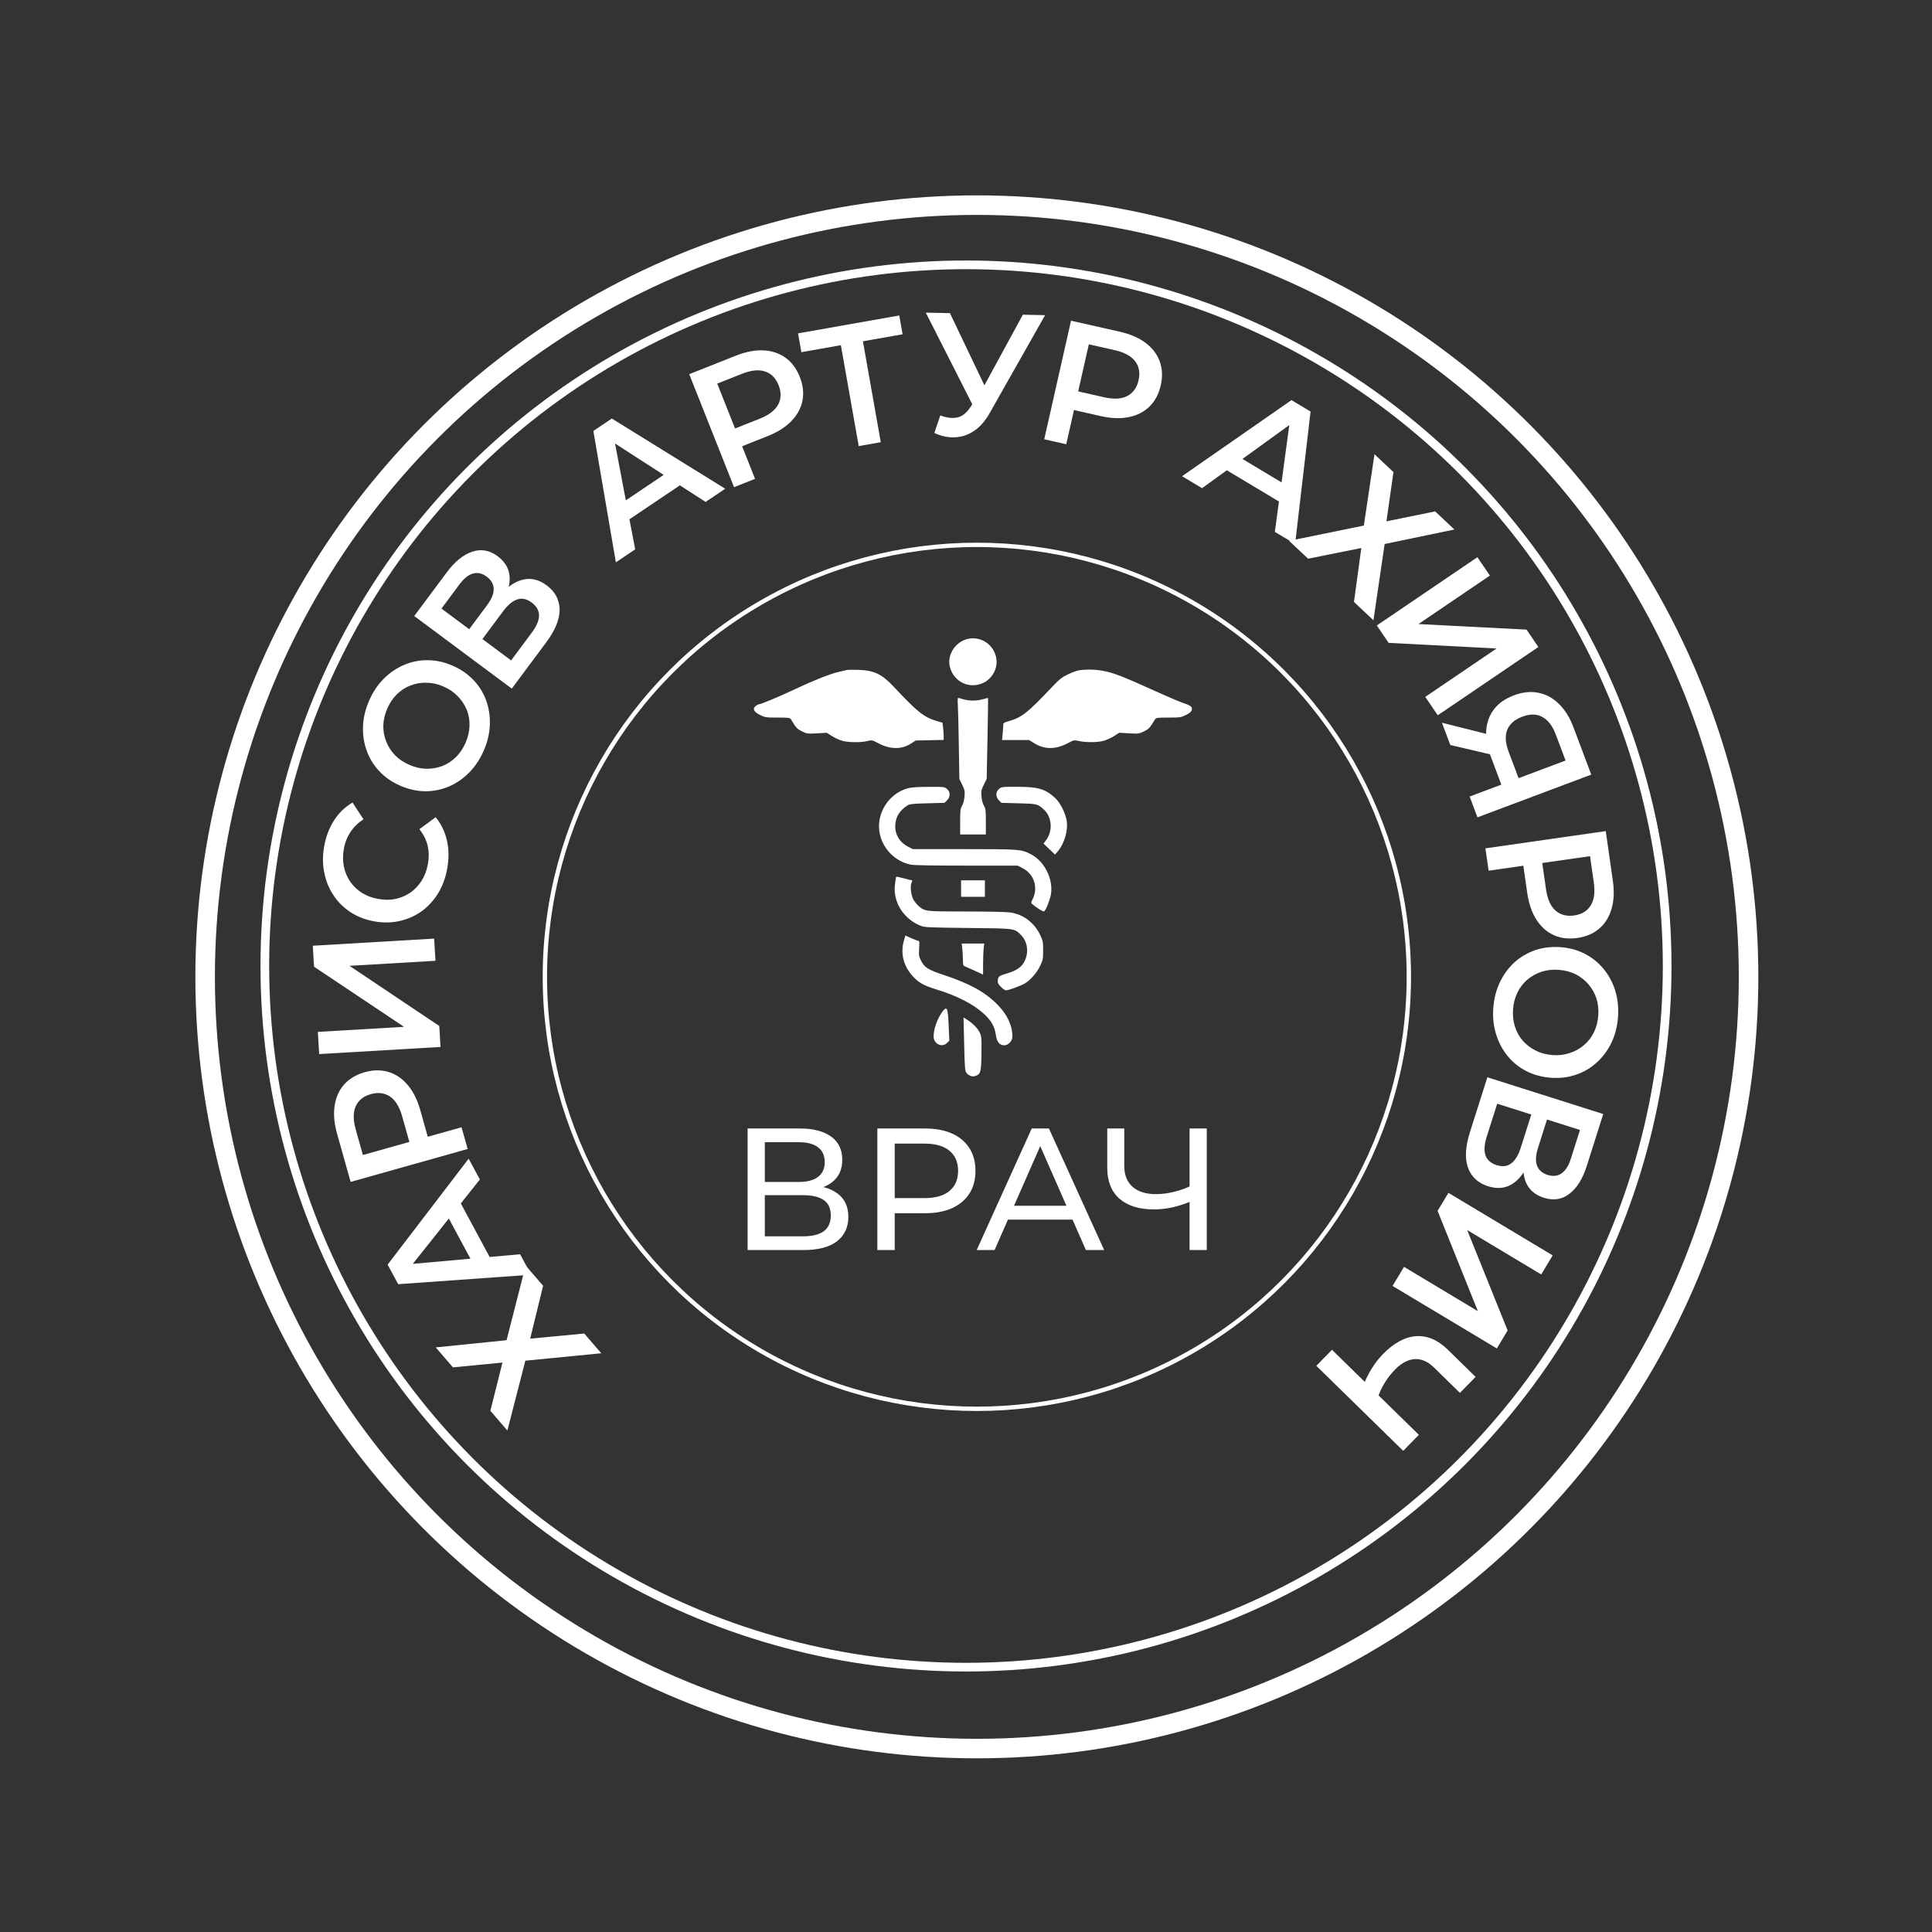 <?xml version="1.0" encoding="UTF-8"?> <svg xmlns="http://www.w3.org/2000/svg" width="89" height="89" viewBox="0 0 89 89" fill="none"><rect x="0" y="0" width="89" height="89" fill="#333333" stroke="none"/><path d="M23.373 65.899L22.589 64.99L23.146 62.768L20.866 62.99L20.072 62.069L23.336 61.738L24.215 58.298L25.019 59.231L24.424 61.666L26.915 61.431L27.698 62.34L24.201 62.681L23.373 65.899Z" fill="white"></path><path d="M24.468 58.722L18.342 59.158L17.857 58.256L21.589 53.376L22.105 54.334L18.688 58.635L18.491 58.269L23.959 57.778L24.468 58.722ZM22.776 58.315L21.925 58.455L20.492 55.792L21.078 55.159L22.776 58.315Z" fill="white"></path><path d="M21.543 52.93L16.152 54.446L15.528 52.227C15.394 51.75 15.356 51.32 15.415 50.938C15.472 50.551 15.619 50.224 15.854 49.959C16.09 49.693 16.405 49.504 16.801 49.393C17.196 49.282 17.563 49.279 17.903 49.383C18.242 49.487 18.538 49.689 18.788 49.99C19.038 50.285 19.229 50.672 19.364 51.149L19.831 52.813L19.236 52.498L21.261 51.929L21.543 52.93ZM19.344 52.468L18.984 53.051L18.529 51.434C18.405 50.992 18.22 50.687 17.973 50.518C17.719 50.346 17.423 50.307 17.084 50.402C16.74 50.499 16.508 50.686 16.386 50.964C16.264 51.237 16.264 51.594 16.388 52.035L16.843 53.653L16.225 53.345L19.344 52.468Z" fill="white"></path><path d="M20.293 48.229L14.703 48.557L14.643 47.535L18.612 47.302L14.466 44.532L14.41 43.566L20 43.238L20.06 44.26L16.099 44.492L20.236 47.263L20.293 48.229Z" fill="white"></path><path d="M20.604 39.998C20.53 40.419 20.393 40.798 20.192 41.136C19.988 41.468 19.736 41.746 19.436 41.969C19.133 42.187 18.794 42.338 18.422 42.424C18.049 42.51 17.658 42.517 17.249 42.445C16.839 42.373 16.474 42.232 16.153 42.024C15.832 41.816 15.569 41.556 15.364 41.243C15.154 40.93 15.012 40.583 14.939 40.202C14.86 39.82 14.858 39.416 14.933 38.99C15.013 38.539 15.164 38.14 15.387 37.795C15.605 37.449 15.89 37.174 16.24 36.971L16.745 37.742C16.495 37.904 16.295 38.099 16.147 38.327C15.993 38.554 15.89 38.813 15.84 39.102C15.789 39.39 15.789 39.664 15.841 39.922C15.894 40.175 15.991 40.406 16.133 40.615C16.276 40.819 16.457 40.992 16.675 41.133C16.895 41.27 17.147 41.363 17.43 41.413C17.714 41.463 17.982 41.461 18.235 41.408C18.489 41.35 18.718 41.25 18.922 41.107C19.127 40.959 19.297 40.775 19.434 40.556C19.571 40.331 19.665 40.074 19.716 39.785C19.767 39.496 19.761 39.219 19.7 38.953C19.633 38.687 19.507 38.435 19.322 38.196L20.069 37.646C20.323 37.956 20.495 38.311 20.587 38.712C20.679 39.112 20.685 39.541 20.604 39.998Z" fill="white"></path><path d="M22.29 34.565C22.117 34.966 21.891 35.307 21.613 35.588C21.335 35.869 21.024 36.083 20.681 36.231C20.333 36.377 19.971 36.45 19.593 36.45C19.211 36.447 18.829 36.363 18.447 36.198C18.065 36.033 17.745 35.813 17.486 35.539C17.222 35.262 17.026 34.948 16.899 34.597C16.767 34.243 16.708 33.869 16.722 33.474C16.736 33.079 16.828 32.684 17 32.287C17.173 31.886 17.398 31.547 17.674 31.271C17.952 30.991 18.265 30.777 18.613 30.631C18.956 30.483 19.319 30.41 19.701 30.413C20.078 30.413 20.458 30.496 20.84 30.661C21.222 30.826 21.545 31.047 21.809 31.324C22.073 31.6 22.268 31.914 22.395 32.266C22.522 32.617 22.579 32.99 22.565 33.385C22.553 33.775 22.462 34.168 22.29 34.565ZM21.45 34.21C21.562 33.951 21.622 33.692 21.629 33.434C21.636 33.175 21.594 32.93 21.502 32.699C21.405 32.465 21.268 32.258 21.091 32.077C20.911 31.889 20.689 31.737 20.424 31.623C20.16 31.509 19.9 31.452 19.644 31.451C19.386 31.444 19.141 31.487 18.91 31.578C18.673 31.668 18.463 31.804 18.28 31.986C18.097 32.169 17.949 32.389 17.837 32.649C17.725 32.908 17.665 33.167 17.658 33.426C17.653 33.679 17.698 33.925 17.793 34.163C17.884 34.395 18.02 34.605 18.2 34.793C18.378 34.974 18.598 35.122 18.863 35.236C19.122 35.348 19.381 35.408 19.64 35.415C19.9 35.417 20.148 35.373 20.385 35.284C20.616 35.192 20.823 35.055 21.007 34.873C21.19 34.691 21.338 34.47 21.45 34.21Z" fill="white"></path><path d="M23.576 31.722L19.083 28.378L20.578 26.37C20.954 25.865 21.348 25.546 21.759 25.413C22.166 25.277 22.555 25.348 22.928 25.625C23.296 25.899 23.48 26.245 23.48 26.665C23.477 27.081 23.311 27.509 22.983 27.95L22.838 27.662C23.21 27.162 23.599 26.849 24.004 26.725C24.409 26.601 24.801 26.68 25.182 26.964C25.572 27.254 25.771 27.625 25.78 28.077C25.785 28.526 25.579 29.031 25.162 29.591L23.576 31.722ZM23.545 30.423L24.501 29.139C24.717 28.848 24.828 28.588 24.832 28.359C24.832 28.126 24.719 27.926 24.492 27.757C24.266 27.588 24.045 27.54 23.831 27.614C23.613 27.684 23.395 27.864 23.179 28.155L22.223 29.439L23.545 30.423ZM21.614 28.985L22.445 27.868C22.645 27.599 22.745 27.354 22.743 27.133C22.737 26.909 22.631 26.72 22.425 26.568C22.212 26.408 21.999 26.36 21.787 26.421C21.575 26.483 21.368 26.648 21.168 26.918L20.337 28.035L21.614 28.985Z" fill="white"></path><path d="M28.371 25.904L27.334 19.852L28.184 19.28L33.408 22.514L32.505 23.122L27.888 20.144L28.233 19.912L29.26 25.306L28.371 25.904ZM28.61 24.182L28.386 23.348L30.895 21.66L31.583 22.18L28.61 24.182Z" fill="white"></path><path d="M33.815 22.442L31.75 17.237L33.892 16.387C34.353 16.204 34.776 16.122 35.162 16.141C35.553 16.158 35.893 16.27 36.182 16.477C36.471 16.684 36.691 16.978 36.842 17.36C36.993 17.741 37.035 18.107 36.967 18.455C36.898 18.803 36.728 19.118 36.455 19.398C36.186 19.677 35.822 19.907 35.361 20.09L33.755 20.728L34.006 20.103L34.782 22.059L33.815 22.442ZM34.047 20.207L33.43 19.91L34.992 19.29C35.418 19.121 35.702 18.905 35.845 18.642C35.99 18.372 35.998 18.073 35.868 17.746C35.736 17.414 35.526 17.202 35.237 17.11C34.953 17.016 34.598 17.054 34.171 17.223L32.61 17.842L32.852 17.195L34.047 20.207Z" fill="white"></path><path d="M39.558 20.55L38.691 15.65L38.98 15.858L36.916 16.224L36.763 15.357L41.426 14.532L41.579 15.399L39.515 15.764L39.707 15.47L40.574 20.37L39.558 20.55Z" fill="white"></path><path d="M43.315 19.137C43.606 19.245 43.864 19.277 44.089 19.234C44.314 19.19 44.518 19.032 44.7 18.759L44.981 18.34L45.087 18.231L47.119 14.497L48.143 14.519L45.615 18.986C45.41 19.36 45.169 19.643 44.893 19.835C44.617 20.026 44.321 20.129 44.006 20.144C43.696 20.164 43.375 20.099 43.042 19.947L43.315 19.137ZM45.044 19.126L42.648 14.402L43.76 14.425L45.629 18.338L45.044 19.126Z" fill="white"></path><path d="M48.104 20.236L49.338 14.774L51.585 15.281C52.069 15.391 52.465 15.562 52.773 15.796C53.086 16.031 53.304 16.315 53.425 16.649C53.547 16.982 53.562 17.349 53.472 17.75C53.381 18.151 53.209 18.475 52.956 18.724C52.703 18.973 52.385 19.136 52.001 19.214C51.622 19.292 51.191 19.277 50.707 19.168L49.022 18.787L49.582 18.413L49.118 20.465L48.104 20.236ZM49.557 18.522L49.216 17.928L50.854 18.299C51.302 18.4 51.658 18.382 51.924 18.245C52.197 18.104 52.372 17.862 52.449 17.519C52.528 17.17 52.474 16.877 52.288 16.638C52.106 16.4 51.792 16.23 51.344 16.129L49.706 15.759L50.271 15.362L49.557 18.522Z" fill="white"></path><path d="M54.453 21.937L59.495 18.431L60.373 18.958L59.66 25.061L58.727 24.501L59.465 19.057L59.822 19.271L55.373 22.489L54.453 21.937ZM56.115 21.423L56.775 20.867L59.368 22.422L59.188 23.266L56.115 21.423Z" fill="white"></path><path d="M63.317 20.925L64.191 21.748L63.868 24.016L66.112 23.558L66.998 24.392L63.786 25.06L63.269 28.573L62.372 27.728L62.711 25.245L60.258 25.737L59.384 24.914L62.827 24.211L63.317 20.925Z" fill="white"></path><path d="M63.425 28.813L68.058 25.668L68.633 26.515L65.343 28.748L70.322 29.004L70.866 29.805L66.232 32.95L65.657 32.103L68.941 29.874L63.968 29.614L63.425 28.813Z" fill="white"></path><path d="M67.701 36.693L69.378 36.064L69.251 36.385L68.675 34.849C68.51 34.41 68.44 34.003 68.465 33.63C68.496 33.259 68.618 32.937 68.829 32.664C69.044 32.389 69.347 32.179 69.737 32.033C70.141 31.881 70.519 31.841 70.871 31.914C71.228 31.985 71.544 32.158 71.817 32.431C72.096 32.702 72.318 33.06 72.485 33.505L73.303 35.684L68.06 37.652L67.701 36.693ZM66.424 33.293L68.783 33.886L69.151 34.867L66.809 34.319L66.424 33.293ZM69.693 35.946L72.389 34.934L72.21 35.274L71.672 33.844C71.523 33.444 71.315 33.172 71.05 33.027C70.791 32.884 70.482 32.881 70.123 33.016C69.778 33.145 69.549 33.345 69.434 33.616C69.326 33.89 69.346 34.224 69.494 34.619L70.045 36.087L69.693 35.946Z" fill="white"></path><path d="M68.427 39.08L73.971 38.286L74.297 40.567C74.368 41.058 74.349 41.489 74.24 41.86C74.132 42.236 73.945 42.541 73.676 42.773C73.408 43.006 73.07 43.151 72.664 43.209C72.257 43.267 71.892 43.223 71.57 43.075C71.247 42.927 70.981 42.688 70.772 42.357C70.563 42.031 70.424 41.623 70.354 41.132L70.109 39.421L70.657 39.811L68.575 40.11L68.427 39.08ZM70.547 39.827L70.98 39.296L71.218 40.959C71.283 41.413 71.427 41.74 71.649 41.94C71.878 42.145 72.167 42.222 72.515 42.172C72.869 42.121 73.124 41.966 73.281 41.706C73.438 41.452 73.485 41.098 73.419 40.644L73.181 38.981L73.754 39.368L70.547 39.827Z" fill="white"></path><path d="M68.79 46.44C68.822 46.004 68.923 45.607 69.093 45.251C69.263 44.894 69.486 44.589 69.761 44.337C70.041 44.084 70.359 43.896 70.716 43.772C71.078 43.649 71.466 43.602 71.881 43.632C72.296 43.662 72.671 43.764 73.006 43.938C73.346 44.112 73.634 44.344 73.87 44.634C74.111 44.924 74.29 45.258 74.407 45.636C74.524 46.013 74.567 46.417 74.536 46.848C74.504 47.284 74.403 47.678 74.234 48.029C74.064 48.386 73.838 48.691 73.558 48.943C73.283 49.196 72.965 49.384 72.603 49.507C72.246 49.631 71.86 49.678 71.445 49.648C71.031 49.618 70.653 49.516 70.313 49.342C69.972 49.167 69.684 48.935 69.449 48.645C69.213 48.356 69.037 48.022 68.92 47.645C68.802 47.272 68.759 46.871 68.79 46.44ZM69.7 46.498C69.68 46.78 69.709 47.044 69.787 47.29C69.866 47.537 69.987 47.754 70.149 47.942C70.317 48.131 70.515 48.281 70.742 48.394C70.974 48.513 71.234 48.582 71.521 48.603C71.808 48.624 72.073 48.592 72.314 48.508C72.56 48.429 72.778 48.309 72.966 48.146C73.159 47.984 73.313 47.786 73.426 47.554C73.539 47.321 73.606 47.064 73.626 46.782C73.647 46.5 73.618 46.236 73.539 45.99C73.46 45.749 73.337 45.531 73.169 45.337C73.006 45.149 72.809 44.996 72.577 44.877C72.35 44.765 72.093 44.698 71.805 44.677C71.523 44.657 71.259 44.686 71.013 44.764C70.766 44.848 70.546 44.971 70.353 45.133C70.164 45.296 70.014 45.494 69.901 45.726C69.788 45.959 69.721 46.216 69.7 46.498Z" fill="white"></path><path d="M68.517 49.626L73.855 51.319L73.098 53.706C72.908 54.306 72.64 54.735 72.294 54.995C71.954 55.257 71.563 55.317 71.121 55.177C70.683 55.038 70.396 54.771 70.259 54.375C70.126 53.98 70.143 53.521 70.309 52.998L70.54 53.222C70.352 53.817 70.086 54.239 69.744 54.488C69.402 54.738 69.005 54.791 68.552 54.647C68.09 54.501 67.78 54.215 67.624 53.791C67.473 53.368 67.503 52.823 67.714 52.157L68.517 49.626ZM68.97 50.844L68.486 52.369C68.377 52.715 68.357 52.996 68.428 53.215C68.504 53.434 68.676 53.587 68.945 53.673C69.215 53.758 69.439 53.731 69.617 53.592C69.801 53.454 69.947 53.213 70.057 52.867L70.541 51.342L68.97 50.844ZM71.265 51.572L70.844 52.899C70.743 53.219 70.729 53.483 70.803 53.691C70.882 53.901 71.043 54.044 71.287 54.122C71.541 54.202 71.759 54.179 71.939 54.051C72.119 53.924 72.26 53.7 72.362 53.38L72.783 52.053L71.265 51.572Z" fill="white"></path><path d="M66.723 54.95L71.525 57.831L70.998 58.709L67.588 56.664L69.451 61.289L68.953 62.119L64.15 59.238L64.677 58.36L68.08 60.401L66.225 55.78L66.723 54.95Z" fill="white"></path><path d="M62.803 63.817C62.921 63.521 63.056 63.254 63.208 63.015C63.36 62.776 63.527 62.563 63.71 62.376C64.21 61.865 64.718 61.59 65.234 61.551C65.751 61.519 66.239 61.728 66.7 62.18L67.975 63.428L67.253 64.165L66.059 62.996C65.776 62.72 65.481 62.591 65.172 62.609C64.863 62.628 64.559 62.789 64.261 63.094C64.082 63.277 63.923 63.481 63.786 63.705C63.645 63.932 63.535 64.175 63.455 64.432L62.803 63.817ZM61.36 62.18L65.362 66.098L64.64 66.835L60.638 62.918L61.36 62.18Z" fill="white"></path><path d="M34.44 57.585V51.985H36.848C37.456 51.985 37.933 52.108 38.28 52.353C38.626 52.598 38.8 52.956 38.8 53.425C38.8 53.884 38.634 54.236 38.304 54.481C37.973 54.721 37.538 54.841 37 54.841L37.144 54.601C37.768 54.601 38.245 54.726 38.576 54.977C38.912 55.222 39.08 55.582 39.08 56.057C39.08 56.537 38.904 56.913 38.552 57.185C38.205 57.452 37.688 57.585 37 57.585H34.44ZM35.232 56.953H36.984C37.41 56.953 37.73 56.876 37.944 56.721C38.162 56.561 38.272 56.318 38.272 55.993C38.272 55.668 38.162 55.43 37.944 55.281C37.73 55.132 37.41 55.057 36.984 55.057H35.232V56.953ZM35.232 54.449H36.792C37.181 54.449 37.477 54.372 37.68 54.217C37.888 54.062 37.992 53.836 37.992 53.537C37.992 53.233 37.888 53.004 37.68 52.849C37.477 52.694 37.181 52.617 36.792 52.617H35.232V54.449ZM40.416 57.585V51.985H42.6C43.091 51.985 43.51 52.062 43.856 52.217C44.203 52.372 44.469 52.596 44.656 52.889C44.843 53.182 44.936 53.532 44.936 53.937C44.936 54.342 44.843 54.692 44.656 54.985C44.469 55.273 44.203 55.497 43.856 55.657C43.51 55.812 43.091 55.889 42.6 55.889H40.856L41.216 55.513V57.585H40.416ZM41.216 55.593L40.856 55.193H42.576C43.088 55.193 43.475 55.084 43.736 54.865C44.003 54.646 44.136 54.337 44.136 53.937C44.136 53.537 44.003 53.228 43.736 53.009C43.475 52.79 43.088 52.681 42.576 52.681H40.856L41.216 52.281V55.593ZM44.992 57.585L47.528 51.985H48.32L50.864 57.585H50.024L47.76 52.433H48.08L45.816 57.585H44.992ZM46.072 56.185L46.288 55.545H49.44L49.672 56.185H46.072ZM54.935 55.313C54.621 55.446 54.314 55.548 54.015 55.617C53.722 55.681 53.437 55.713 53.159 55.713C52.477 55.713 51.946 55.548 51.567 55.217C51.194 54.886 51.007 54.414 51.007 53.801V51.985H51.791V53.713C51.791 54.129 51.919 54.449 52.175 54.673C52.431 54.897 52.789 55.009 53.247 55.009C53.519 55.009 53.797 54.974 54.079 54.905C54.367 54.836 54.647 54.734 54.919 54.601L54.935 55.313ZM54.799 57.585V51.985H55.591V57.585H54.799Z" fill="white"></path><path fill-rule="evenodd" clip-rule="evenodd" d="M44.4 29.491C43.905 29.715 43.631 30.252 43.763 30.74C43.949 31.432 44.691 31.766 45.323 31.444C45.719 31.242 45.959 30.793 45.901 30.359C45.829 29.814 45.367 29.405 44.822 29.405C44.679 29.405 44.517 29.438 44.4 29.491ZM39.016 30.863C38.969 30.875 38.805 30.912 38.65 30.948C38.251 31.039 37.529 31.323 36.672 31.725C35.893 32.091 35.054 32.444 34.962 32.444C34.932 32.444 34.865 32.479 34.812 32.521C34.654 32.649 34.725 32.795 35.014 32.937C35.244 33.05 35.288 33.056 35.823 33.056C36.328 33.056 36.393 33.065 36.435 33.135C36.674 33.534 36.715 33.578 36.945 33.691C37.175 33.803 37.203 33.807 37.636 33.782L38.087 33.757L38.319 33.904C38.447 33.986 38.656 34.083 38.783 34.121C39.063 34.205 39.645 34.213 39.952 34.138C40.165 34.085 40.175 34.087 40.449 34.233C41.005 34.528 41.532 34.534 41.967 34.252L42.183 34.112L42.827 34.099L43.471 34.085L43.471 33.908C43.47 33.811 43.458 33.633 43.444 33.512L43.417 33.291L43.18 33.223C42.571 33.047 42.27 32.81 41.191 31.656C40.625 31.051 40.276 30.882 39.544 30.858C39.3 30.85 39.062 30.852 39.016 30.863ZM49.679 30.885C49.574 30.906 49.346 30.992 49.172 31.077C48.913 31.204 48.786 31.306 48.475 31.635C47.334 32.844 47.078 33.046 46.459 33.224C46.241 33.287 46.216 33.306 46.216 33.408C46.215 33.47 46.203 33.649 46.188 33.806L46.161 34.091H46.784H47.407L47.651 34.242C48.125 34.534 48.633 34.531 49.194 34.233C49.468 34.088 49.476 34.087 49.713 34.138C50.053 34.21 50.586 34.203 50.861 34.121C50.989 34.083 51.198 33.985 51.326 33.904L51.558 33.755L52.009 33.781C52.443 33.807 52.47 33.803 52.7 33.691C52.93 33.578 52.97 33.534 53.21 33.135C53.252 33.065 53.316 33.056 53.822 33.056C54.357 33.056 54.401 33.05 54.63 32.937C54.801 32.853 54.881 32.787 54.899 32.715C54.936 32.568 54.863 32.504 54.542 32.398C54.388 32.346 53.947 32.163 53.564 31.99C51.657 31.129 51.344 31.006 50.789 30.899C50.444 30.834 49.976 30.828 49.679 30.885ZM44.123 32.455C44.135 32.623 44.156 33.464 44.169 34.323L44.194 35.885L44.324 36.149C44.44 36.385 44.452 36.443 44.432 36.687C44.418 36.855 44.376 37.018 44.321 37.111C44.241 37.246 44.231 37.328 44.231 37.852V38.441H44.822H45.414V37.852C45.414 37.328 45.404 37.246 45.324 37.111C45.269 37.018 45.226 36.855 45.213 36.687C45.193 36.442 45.205 36.386 45.322 36.147L45.453 35.88L45.49 34.025C45.51 33.004 45.522 32.163 45.517 32.156C45.511 32.149 45.406 32.172 45.283 32.209C45.003 32.292 44.643 32.294 44.375 32.212C44.261 32.178 44.153 32.149 44.134 32.149C44.116 32.149 44.111 32.286 44.123 32.455ZM41.825 36.312C41.15 36.494 40.627 37.085 40.513 37.797C40.366 38.716 41.009 39.631 41.942 39.829C42.093 39.861 42.937 39.876 44.52 39.876H46.875L47.094 39.986C47.499 40.187 47.727 40.6 47.681 41.046C47.668 41.172 47.617 41.343 47.568 41.426C47.519 41.51 47.494 41.593 47.512 41.61C47.697 41.785 48.061 42.017 48.1 41.984C48.187 41.912 48.373 41.443 48.413 41.198C48.528 40.493 48.112 39.667 47.481 39.347C47.032 39.12 46.98 39.116 44.417 39.116H42.045L41.819 38.998C41.418 38.789 41.2 38.391 41.246 37.95C41.282 37.594 41.462 37.321 41.801 37.105C41.908 37.037 42.038 37.023 42.718 37.005L43.511 36.984L43.626 36.869C43.786 36.709 43.785 36.483 43.625 36.345C43.512 36.248 43.487 36.245 42.782 36.247C42.284 36.249 41.984 36.27 41.825 36.312ZM46.02 36.345C45.859 36.483 45.859 36.709 46.018 36.869L46.133 36.984L46.926 37.005C47.781 37.028 47.805 37.033 48.089 37.295C48.468 37.645 48.508 38.288 48.178 38.72L48.071 38.862L48.336 39.114L48.602 39.366L48.718 39.23C49.04 38.855 49.216 38.239 49.133 37.779C49.07 37.433 48.83 36.966 48.61 36.764C48.152 36.341 47.824 36.245 46.843 36.245C46.16 36.245 46.132 36.248 46.02 36.345ZM41.275 40.41C41.275 40.43 41.257 40.554 41.235 40.686C41.103 41.492 41.587 42.309 42.39 42.638C42.595 42.722 42.702 42.727 44.59 42.748C46.786 42.771 46.717 42.763 47.019 43.056C47.326 43.355 47.404 43.84 47.211 44.255C47.077 44.543 46.852 44.703 46.382 44.844C45.994 44.96 45.963 44.989 45.964 45.24C45.964 45.35 46.24 45.62 46.353 45.62C46.46 45.62 47.027 45.411 47.205 45.307C47.466 45.154 47.767 44.809 47.918 44.489C48.042 44.229 48.053 44.17 48.053 43.783C48.053 43.395 48.042 43.337 47.918 43.075C47.645 42.499 47.14 42.12 46.528 42.032C46.368 42.008 45.455 41.989 44.5 41.989C42.594 41.988 42.606 41.989 42.309 41.728C42.225 41.655 42.118 41.519 42.071 41.427C41.967 41.222 41.924 40.858 41.984 40.686L42.028 40.559L41.747 40.49C41.592 40.452 41.422 40.41 41.37 40.397C41.318 40.384 41.275 40.39 41.275 40.41ZM44.273 40.932V41.312H44.822H45.371V40.932V40.552H44.822H44.273V40.932ZM41.638 43.336C41.472 43.93 41.619 44.507 42.06 44.983C42.331 45.276 42.559 45.402 43.131 45.578C44.089 45.871 44.846 46.26 45.332 46.709C45.667 47.018 45.823 47.299 45.879 47.694C45.922 48.004 46.048 48.153 46.264 48.153C46.448 48.153 46.638 47.952 46.638 47.758C46.638 47.24 46.401 46.734 45.942 46.271C45.374 45.699 44.675 45.312 43.505 44.924C42.755 44.675 42.59 44.573 42.43 44.257C42.33 44.059 42.322 44.006 42.342 43.689C42.359 43.406 42.352 43.339 42.304 43.339C42.271 43.339 42.123 43.284 41.975 43.217L41.706 43.095L41.638 43.336ZM44.331 43.725C44.346 43.868 44.358 44.097 44.358 44.234C44.358 44.432 44.373 44.487 44.432 44.508C44.472 44.523 44.681 44.616 44.896 44.715L45.287 44.896L45.287 44.403C45.287 44.131 45.3 43.809 45.314 43.688L45.341 43.466H44.822H44.303L44.331 43.725ZM43.415 46.602C43.185 46.908 43.007 47.407 43.007 47.743C43.007 48.088 43.393 48.278 43.624 48.046L43.732 47.939L43.701 47.233C43.666 46.416 43.623 46.323 43.415 46.602ZM44.415 48.092C44.441 49.184 44.452 49.326 44.521 49.42C44.622 49.558 44.79 49.617 44.934 49.566C45.176 49.479 45.201 49.389 45.211 48.533C45.221 47.791 45.216 47.742 45.123 47.55C45.028 47.355 44.806 47.136 44.523 46.956L44.386 46.87L44.415 48.092Z" fill="white"></path><circle cx="45" cy="44.999" r="19.9" stroke="white" stroke-width="0.2"></circle><circle cx="44.5" cy="44.5" r="32.3" stroke="white" stroke-width="0.4"></circle><circle cx="45" cy="45" r="35.55" stroke="white" stroke-width="0.9"></circle></svg> 
